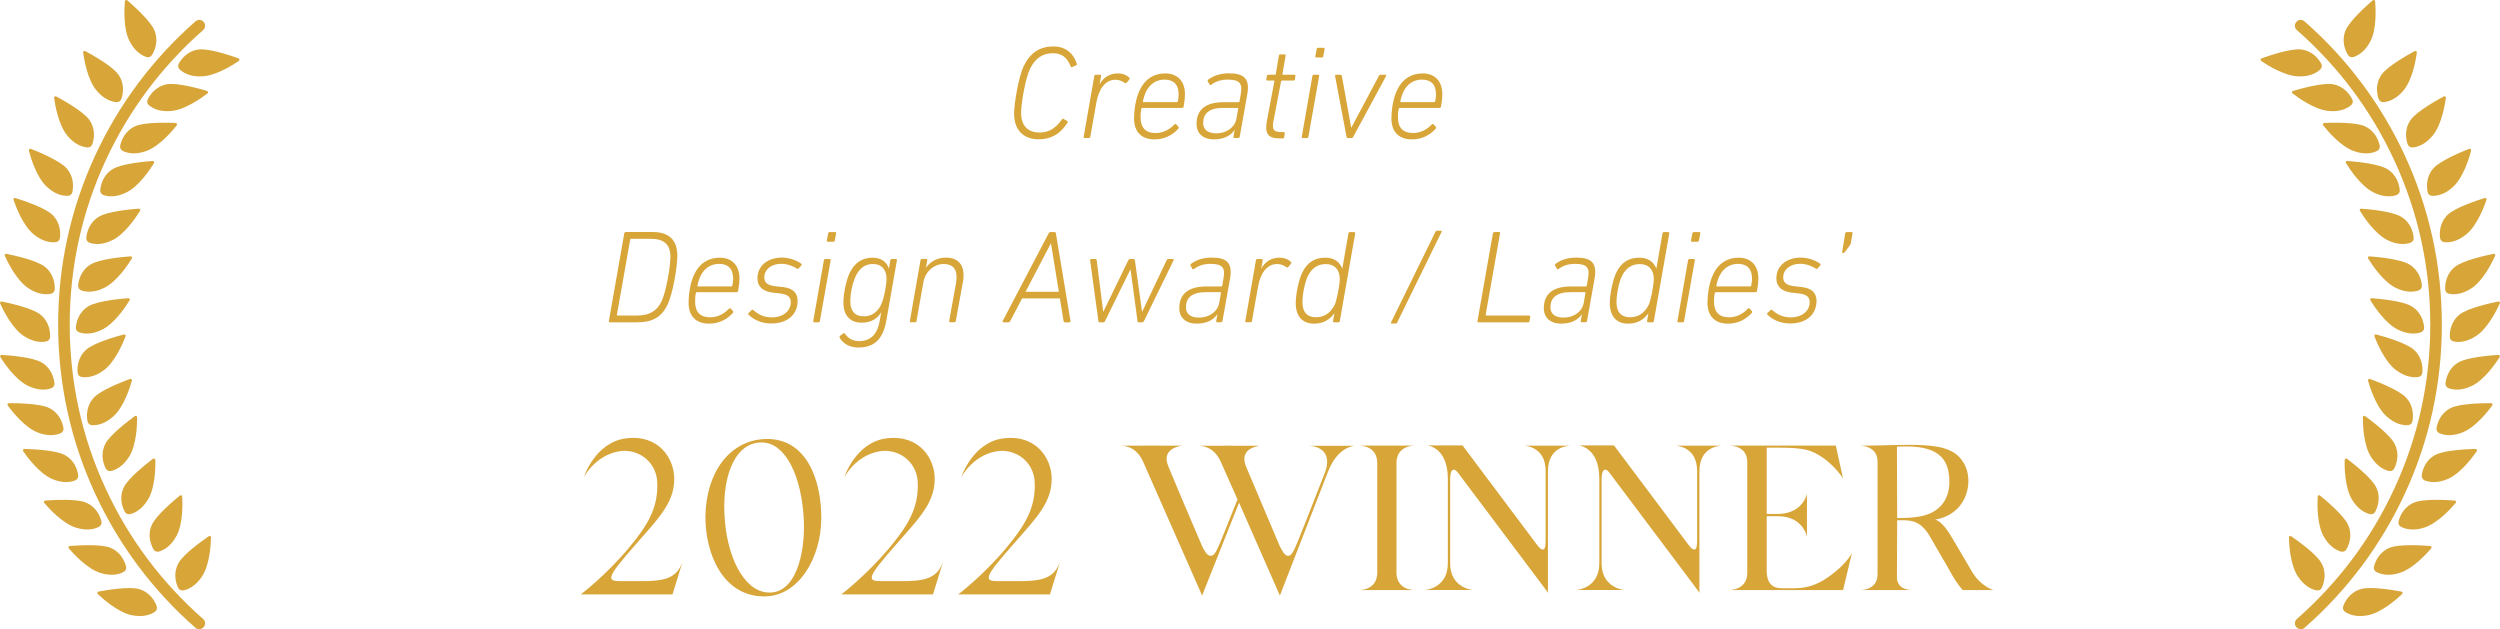 <?xml version="1.0" encoding="UTF-8"?><svg id="_レイヤー_2" xmlns="http://www.w3.org/2000/svg" viewBox="0 0 339.19 85.38"><defs><style>.cls-1{fill:#d8a539;}</style></defs><g id="_レイヤー_1-2"><path class="cls-1" d="m138.87,9c.92-1.87,2.2-2.7,4.09-2.7,1.48,0,2.67.83,3.13,2.36.04.09,0,.16-.09.2l-.5.23c-.11.05-.2.02-.23-.07-.43-1.17-1.19-1.8-2.41-1.8-1.4,0-2.39.68-3.1,2.09-.65,1.33-1.22,4.74-1.22,6.01,0,1.67.86,2.66,2.52,2.66,1.31,0,2.25-.67,3.01-1.78.05-.07.13-.11.22-.07l.5.29c.09.05.09.14.04.23-.99,1.58-2.29,2.25-3.91,2.25-2.05,0-3.33-1.24-3.33-3.48,0-1.37.61-5.02,1.3-6.43Z"/><path class="cls-1" d="m147.17,18.73c-.11,0-.16-.07-.14-.18l1.44-8.23c.02-.11.09-.18.2-.18h.58c.11,0,.16.07.14.18l-.2,1.1h.02c.45-.86,1.31-1.46,2.45-1.46.65,0,1.22.23,1.57.59.05.07.07.14,0,.23l-.38.45c-.09.07-.18.07-.25.02-.36-.25-.74-.43-1.26-.43-1.46,0-2.27,1.4-2.56,2.95l-.85,4.77c-.02.11-.07.18-.18.18h-.58Z"/><path class="cls-1" d="m153.87,16.04c0-1.24.25-2.79.79-3.87.68-1.42,1.87-2.21,3.44-2.21s2.67.97,2.67,2.83c0,.41-.04.88-.18,1.67-.02.11-.09.18-.22.18h-5.38c-.07,0-.11.04-.13.11-.11.47-.11.79-.11,1.19,0,1.35.67,2.11,2.03,2.11,1.06,0,1.93-.5,2.54-1.15.09-.09.18-.09.25-.04l.31.34c.07.09.07.18-.02.27-.76.85-1.85,1.44-3.21,1.44-1.82,0-2.79-1.06-2.79-2.86Zm5.8-2.18c.07,0,.11-.04.13-.11.07-.32.11-.67.11-.92,0-1.37-.68-2.03-1.91-2.03-1.08,0-1.98.56-2.5,1.62-.18.36-.34.86-.43,1.33-.02.07,0,.11.07.11h4.54Z"/><path class="cls-1" d="m167.49,18.73c-.11,0-.16-.07-.14-.18l.16-.9h-.02c-.47.72-1.42,1.26-2.79,1.26-1.48,0-2.36-.81-2.36-2.11,0-1.93,1.28-2.93,3.6-2.93h2.09c.07,0,.13-.04.14-.11l.16-.94c.27-1.46-.07-2.02-1.76-2.02-.95,0-1.67.27-2.2.68-.11.09-.22.07-.27-.04l-.23-.4c-.05-.09-.02-.18.05-.23.7-.54,1.64-.86,2.84-.86,2.07,0,2.83.76,2.47,2.83l-1.03,5.76c-.02.11-.09.18-.2.18h-.52Zm.27-2.65l.23-1.33c.02-.07-.02-.11-.07-.11h-1.96c-1.94,0-2.72.79-2.72,2.05,0,.86.58,1.4,1.78,1.4,1.42,0,2.54-.83,2.74-2.02Z"/><path class="cls-1" d="m173.6,18.78c-1.51,0-2.02-.61-1.73-2.3l1.03-5.44c.02-.07-.02-.11-.09-.11h-.86c-.11,0-.16-.07-.14-.18l.07-.43c.02-.11.09-.18.2-.18h.88c.07,0,.13-.04.14-.11l.41-2.47c.02-.11.11-.18.2-.18h.58c.11,0,.16.07.14.18l-.43,2.47c-.02.07.02.11.07.11h1.55c.11,0,.16.07.14.18l-.07.43c-.02.13-.09.18-.2.18h-1.55c-.07,0-.11.04-.13.11l-1.03,5.37c-.22,1.22.05,1.51,1.08,1.51h.31c.11,0,.16.07.14.18l-.07.5c-.02.13-.11.18-.22.18h-.43Z"/><path class="cls-1" d="m176.76,18.73c-.11,0-.16-.07-.14-.18l1.44-8.23c.02-.11.09-.18.2-.18h.58c.11,0,.16.07.14.18l-1.46,8.23c-.02.11-.07.18-.18.18h-.58Zm1.84-10.93c-.11,0-.16-.07-.14-.18l.18-.95c.02-.11.09-.18.2-.18h.74c.11,0,.16.07.14.18l-.18.95c-.02.13-.09.18-.2.18h-.74Z"/><path class="cls-1" d="m182.85,18.73c-.11,0-.14-.07-.16-.18l-1.55-8.23c-.02-.11.04-.18.14-.18h.58c.13,0,.18.05.2.18l1.26,6.97h.04l3.71-6.97c.07-.13.13-.18.25-.18h.63c.13,0,.16.07.11.18l-4.45,8.23c-.05.11-.11.18-.22.18h-.54Z"/><path class="cls-1" d="m188.79,16.04c0-1.24.25-2.79.79-3.87.68-1.42,1.87-2.21,3.44-2.21s2.67.97,2.67,2.83c0,.41-.04.88-.18,1.67-.02.11-.09.18-.22.18h-5.38c-.07,0-.11.04-.13.11-.11.47-.11.79-.11,1.19,0,1.35.67,2.11,2.03,2.11,1.06,0,1.93-.5,2.54-1.15.09-.09.18-.09.25-.04l.31.34c.07.09.07.18-.02.27-.76.85-1.85,1.44-3.21,1.44-1.82,0-2.79-1.06-2.79-2.86Zm5.8-2.18c.07,0,.11-.04.13-.11.07-.32.11-.67.11-.92,0-1.37-.68-2.03-1.91-2.03-1.08,0-1.98.56-2.5,1.62-.18.36-.34.86-.43,1.33-.02.07,0,.11.07.11h4.54Z"/><path class="cls-1" d="m84.7,31.66c.02-.11.09-.18.2-.18h3.69c2.14,0,3.31,1.06,3.31,3.21,0,1.53-.61,5.2-1.35,6.68-.83,1.73-2.12,2.36-4.11,2.36h-3.69c-.11,0-.16-.07-.14-.18l2.09-11.88Zm-.92,11.15h2.65c1.64,0,2.68-.59,3.31-1.89.61-1.24,1.22-4.65,1.22-6.07,0-1.69-.86-2.45-2.68-2.45h-2.65c-.07,0-.11.02-.13.11l-1.8,10.19c-.02.07,0,.11.07.11Z"/><path class="cls-1" d="m93.43,41.04c0-1.24.25-2.79.79-3.87.68-1.42,1.87-2.21,3.44-2.21s2.67.97,2.67,2.83c0,.41-.04.88-.18,1.67-.02.11-.09.18-.22.18h-5.38c-.07,0-.11.04-.13.11-.11.47-.11.79-.11,1.19,0,1.35.67,2.11,2.03,2.11,1.06,0,1.93-.5,2.54-1.15.09-.09.18-.09.25-.04l.31.34c.07.09.07.18-.02.27-.76.85-1.85,1.44-3.21,1.44-1.82,0-2.79-1.06-2.79-2.86Zm5.8-2.18c.07,0,.11-.04.13-.11.07-.32.11-.67.11-.92,0-1.37-.68-2.03-1.91-2.03-1.08,0-1.98.56-2.5,1.62-.18.36-.34.86-.43,1.33-.02.07,0,.11.07.11h4.54Z"/><path class="cls-1" d="m101.55,42.7c-.07-.07-.05-.16.02-.23l.41-.4c.09-.07.18-.05.23,0,.58.52,1.35.99,2.5.99,1.6,0,2.58-.92,2.58-2.05,0-.72-.4-1.08-1.55-1.21l-.83-.09c-1.44-.16-2.14-.83-2.14-1.95,0-1.67,1.35-2.81,3.33-2.81,1.01,0,2.04.4,2.61.83.07.07.07.14.02.23l-.34.38c-.05.09-.14.13-.27.05-.49-.31-1.26-.65-2.12-.65-1.39,0-2.3.81-2.3,1.84,0,.72.43,1.1,1.64,1.22l.83.09c1.41.14,2.05.81,2.05,1.87,0,1.87-1.39,3.08-3.58,3.08-1.48,0-2.56-.65-3.08-1.21Z"/><path class="cls-1" d="m110.48,43.73c-.11,0-.16-.07-.14-.18l1.44-8.23c.02-.11.09-.18.2-.18h.58c.11,0,.16.07.14.18l-1.46,8.23c-.02.11-.07.18-.18.18h-.58Zm1.84-10.93c-.11,0-.16-.07-.14-.18l.18-.95c.02-.11.09-.18.2-.18h.74c.11,0,.16.07.14.18l-.18.95c-.02.13-.09.18-.2.18h-.74Z"/><path class="cls-1" d="m113.94,45.83c-.07-.11-.04-.22.05-.27l.41-.32c.11-.05.18-.05.25.05.43.61,1.03.99,1.91.99,1.46,0,2.47-.83,2.79-2.74l.2-1.13h-.02c-.54.86-1.37,1.37-2.63,1.37-1.62,0-2.47-1.06-2.47-2.7,0-1.08.31-2.93.86-4.07.67-1.37,1.69-2.05,3.1-2.05,1.24,0,1.94.65,2.2,1.46h.02l.18-1.1c.02-.11.11-.18.22-.18h.54c.11,0,.16.07.14.18l-1.44,8.21c-.49,2.67-1.78,3.62-3.8,3.62-1.08,0-2.04-.47-2.52-1.31Zm5.58-4.45c.41-.79.76-2.74.76-3.56,0-1.17-.61-2-1.84-2-1.03,0-1.8.54-2.3,1.57-.5,1.01-.77,2.43-.77,3.53,0,1.21.56,2,1.85,2,.9,0,1.76-.45,2.3-1.53Z"/><path class="cls-1" d="m128.91,43.73c-.09,0-.14-.07-.13-.18l.92-5.08c.31-1.8-.25-2.65-1.71-2.65-1.19,0-2.43.95-2.7,2.43l-.94,5.29c-.02.11-.07.18-.18.18h-.59c-.09,0-.14-.07-.13-.18l1.44-8.23c.02-.11.09-.18.2-.18h.58c.11,0,.16.07.14.18l-.18.99h.02c.58-.83,1.55-1.35,2.68-1.35,1.84,0,2.68,1.19,2.32,3.28l-.97,5.31c-.02.11-.09.18-.2.18h-.58Z"/><path class="cls-1" d="m136.04,43.55l6.23-11.88c.05-.11.11-.18.23-.18h.58c.13,0,.16.07.18.18l1.98,11.88c.02.11-.05.18-.16.18h-.58c-.11,0-.18-.04-.2-.18l-.5-3.06h-5.13l-1.6,3.06c-.07.14-.14.18-.25.18h-.68c-.11,0-.14-.07-.09-.18Zm7.62-3.96l-1.06-6.54h-.04l-3.42,6.54h4.52Z"/><path class="cls-1" d="m154.51,43.73c-.13,0-.18-.05-.18-.18l-.94-6.99h-.02l-3.44,6.99c-.05.13-.13.18-.23.18h-.49c-.13,0-.18-.05-.18-.18l-1.13-8.23c-.02-.11.04-.18.16-.18h.52c.13,0,.2.05.22.18l.88,6.97h.02l3.38-6.97c.05-.11.13-.18.23-.18h.47c.13,0,.18.07.2.18l.97,6.97h.02l3.31-6.97c.07-.13.13-.18.25-.18h.59c.13,0,.16.07.11.18l-4.02,8.23c-.07.13-.13.18-.23.18h-.49Z"/><path class="cls-1" d="m165.15,43.73c-.11,0-.16-.07-.14-.18l.16-.9h-.02c-.47.72-1.42,1.26-2.79,1.26-1.48,0-2.36-.81-2.36-2.11,0-1.93,1.28-2.93,3.6-2.93h2.09c.07,0,.13-.04.14-.11l.16-.94c.27-1.46-.07-2.02-1.76-2.02-.95,0-1.67.27-2.2.68-.11.09-.22.07-.27-.04l-.23-.4c-.05-.09-.02-.18.05-.23.7-.54,1.64-.86,2.84-.86,2.07,0,2.83.76,2.47,2.83l-1.03,5.76c-.02.11-.09.18-.2.18h-.52Zm.27-2.65l.23-1.33c.02-.07-.02-.11-.07-.11h-1.96c-1.94,0-2.72.79-2.72,2.05,0,.86.58,1.4,1.78,1.4,1.42,0,2.54-.83,2.74-2.02Z"/><path class="cls-1" d="m169.1,43.73c-.11,0-.16-.07-.14-.18l1.44-8.23c.02-.11.09-.18.2-.18h.58c.11,0,.16.07.14.18l-.2,1.1h.02c.45-.86,1.31-1.46,2.45-1.46.65,0,1.22.23,1.57.59.05.07.07.14,0,.23l-.38.45c-.09.07-.18.07-.25.02-.36-.25-.74-.43-1.26-.43-1.46,0-2.27,1.4-2.56,2.95l-.85,4.77c-.02.11-.07.18-.18.18h-.58Z"/><path class="cls-1" d="m181,43.73c-.11,0-.16-.07-.14-.18l.18-1.03h-.02c-.54.77-1.4,1.39-2.72,1.39-1.66,0-2.5-1.06-2.5-2.79,0-1.37.47-3.29.88-4.14.67-1.37,1.69-2.02,3.13-2.02,1.28,0,2,.67,2.29,1.46h.02l.83-4.75c.02-.11.09-.18.2-.18h.56c.11,0,.18.07.16.18l-2.09,11.88c-.02.11-.09.18-.2.18h-.58Zm.07-2.34c.27-.54.7-2.61.7-3.56,0-1.19-.65-2-1.91-2-1.1,0-1.89.58-2.39,1.58-.45.9-.76,2.57-.76,3.56,0,1.24.5,2.07,1.87,2.07,1.01,0,1.91-.5,2.49-1.66Z"/><path class="cls-1" d="m194.74,31.48c.05-.13.13-.18.25-.18h.5c.09,0,.14.07.09.18l-6,12.24c-.05.13-.13.18-.25.18h-.5c-.11,0-.14-.07-.09-.18l6-12.24Z"/><path class="cls-1" d="m202.57,31.66c.02-.11.09-.18.2-.18h.61c.11,0,.16.07.14.18l-1.95,11.04c-.02.07.02.11.07.11h5.83c.09,0,.16.07.14.18l-.09.56c-.02.11-.09.18-.2.18h-6.72c-.09,0-.16-.07-.14-.18l2.09-11.88Z"/><path class="cls-1" d="m214.61,43.73c-.11,0-.16-.07-.14-.18l.16-.9h-.02c-.47.72-1.42,1.26-2.79,1.26-1.48,0-2.36-.81-2.36-2.11,0-1.93,1.28-2.93,3.6-2.93h2.09c.07,0,.13-.04.14-.11l.16-.94c.27-1.46-.07-2.02-1.76-2.02-.95,0-1.67.27-2.2.68-.11.09-.22.07-.27-.04l-.23-.4c-.05-.09-.02-.18.05-.23.7-.54,1.64-.86,2.84-.86,2.07,0,2.83.76,2.47,2.83l-1.03,5.76c-.02.11-.09.18-.2.18h-.52Zm.27-2.65l.23-1.33c.02-.07-.02-.11-.07-.11h-1.96c-1.94,0-2.72.79-2.72,2.05,0,.86.58,1.4,1.78,1.4,1.42,0,2.54-.83,2.74-2.02Z"/><path class="cls-1" d="m223.61,43.73c-.11,0-.16-.07-.14-.18l.18-1.03h-.02c-.54.77-1.4,1.39-2.72,1.39-1.66,0-2.5-1.06-2.5-2.79,0-1.37.47-3.29.88-4.14.67-1.37,1.69-2.02,3.13-2.02,1.28,0,2,.67,2.29,1.46h.02l.83-4.75c.02-.11.09-.18.2-.18h.56c.11,0,.18.07.16.18l-2.09,11.88c-.02.11-.09.18-.2.18h-.58Zm.07-2.34c.27-.54.7-2.61.7-3.56,0-1.19-.65-2-1.91-2-1.1,0-1.89.58-2.39,1.58-.45.9-.76,2.57-.76,3.56,0,1.24.5,2.07,1.87,2.07,1.01,0,1.91-.5,2.49-1.66Z"/><path class="cls-1" d="m227.73,43.73c-.11,0-.16-.07-.14-.18l1.44-8.23c.02-.11.09-.18.2-.18h.58c.11,0,.16.07.14.18l-1.46,8.23c-.02.11-.07.18-.18.18h-.58Zm1.84-10.93c-.11,0-.16-.07-.14-.18l.18-.95c.02-.11.09-.18.2-.18h.74c.11,0,.16.07.14.18l-.18.95c-.02.13-.09.18-.2.18h-.74Z"/><path class="cls-1" d="m231.67,41.04c0-1.24.25-2.79.79-3.87.68-1.42,1.87-2.21,3.44-2.21s2.67.97,2.67,2.83c0,.41-.04.88-.18,1.67-.02.11-.09.18-.22.18h-5.38c-.07,0-.11.04-.13.11-.11.47-.11.79-.11,1.19,0,1.35.67,2.11,2.03,2.11,1.06,0,1.93-.5,2.54-1.15.09-.09.18-.09.25-.04l.31.34c.07.09.07.18-.02.27-.76.85-1.85,1.44-3.21,1.44-1.82,0-2.79-1.06-2.79-2.86Zm5.8-2.18c.07,0,.11-.04.13-.11.07-.32.11-.67.11-.92,0-1.37-.68-2.03-1.91-2.03-1.08,0-1.98.56-2.5,1.62-.18.36-.34.86-.43,1.33-.02.07,0,.11.07.11h4.54Z"/><path class="cls-1" d="m239.79,42.7c-.07-.07-.05-.16.02-.23l.41-.4c.09-.07.18-.05.23,0,.58.52,1.35.99,2.5.99,1.6,0,2.58-.92,2.58-2.05,0-.72-.4-1.08-1.55-1.21l-.83-.09c-1.44-.16-2.14-.83-2.14-1.95,0-1.67,1.35-2.81,3.33-2.81,1.01,0,2.03.4,2.61.83.07.07.07.14.02.23l-.34.38c-.05.09-.14.13-.27.05-.49-.31-1.26-.65-2.12-.65-1.39,0-2.3.81-2.3,1.84,0,.72.43,1.1,1.64,1.22l.83.09c1.4.14,2.05.81,2.05,1.87,0,1.87-1.39,3.08-3.58,3.08-1.48,0-2.56-.65-3.08-1.21Z"/><path class="cls-1" d="m249.94,34.17l.41-2.5c.02-.11.09-.18.2-.18h.67c.11,0,.14.07.13.18l-.22,1.21c-.04.18-.07.31-.14.4l-.7.92c-.07.09-.13.14-.22.14s-.14-.05-.13-.16Z"/><path class="cls-1" d="m312.15,85.38c.18,0,.37-.06.52-.2,5.8-5.09,10.37-11.21,13.6-18.18,3.34-7.22,5.03-14.94,5.03-22.96s-1.69-15.74-5.03-22.96c-3.23-6.97-7.8-13.09-13.6-18.18-.33-.29-.83-.26-1.11.07-.29.33-.26.83.07,1.11,5.63,4.95,10.07,10.89,13.21,17.66,3.24,7.01,4.89,14.51,4.89,22.29s-1.64,15.28-4.89,22.29c-3.13,6.77-7.58,12.71-13.21,17.66-.33.29-.36.79-.07,1.11.16.18.37.27.59.27Z"/><path class="cls-1" d="m325.9,80.61c.13-.12.08-.31-.1-.35-1.08-.2-4.14-.72-5.47-.34-1.51.43-2.16,1.65-2.41,2.32-.11.3,0,.6.26.78.51.34,1.54.78,3.16.44,1.82-.39,3.83-2.16,4.56-2.85Z"/><path class="cls-1" d="m329.85,74.42c.12-.14.04-.32-.14-.34-1.09-.09-4.19-.28-5.47.23-1.45.58-1.97,1.86-2.15,2.55-.08.31.05.6.34.75.55.29,1.61.62,3.18.11,1.77-.57,3.59-2.55,4.24-3.31Z"/><path class="cls-1" d="m333.18,68.24c.12-.14.04-.32-.14-.33-1.09-.08-4.19-.26-5.47.26-1.45.59-1.97,1.87-2.14,2.56-.08.31.06.6.34.75.55.28,1.62.61,3.18.09,1.76-.58,3.58-2.56,4.23-3.33Z"/><path class="cls-1" d="m336.03,61.23c.1-.15,0-.32-.17-.32-1.1.03-4.2.16-5.42.8-1.39.73-1.77,2.06-1.87,2.76-.05.31.12.59.41.71.57.23,1.67.45,3.18-.22,1.7-.75,3.3-2.91,3.87-3.73Z"/><path class="cls-1" d="m320.58,56.62c0-.18.18-.27.32-.16.88.65,3.36,2.52,3.99,3.75.72,1.39.28,2.7-.04,3.34-.14.28-.43.42-.74.35-.6-.14-1.62-.59-2.48-2-.96-1.59-1.05-4.27-1.05-5.28Z"/><path class="cls-1" d="m338.13,55.02c.11-.15.02-.32-.16-.32-1.1,0-4.2.04-5.44.65-1.41.69-1.83,2.01-1.95,2.71-.06.31.1.59.39.72.57.24,1.66.49,3.18-.13,1.72-.7,3.38-2.81,3.98-3.62Z"/><path class="cls-1" d="m321.29,51.67c-.05-.17.1-.31.27-.25,1.03.38,3.92,1.5,4.87,2.51,1.07,1.14,1.01,2.52.88,3.22-.06.31-.3.52-.62.54-.62.03-1.72-.12-2.94-1.24-1.36-1.26-2.19-3.82-2.46-4.78Z"/><path class="cls-1" d="m339.13,48.46c.1-.15,0-.32-.18-.31-1.09.07-4.19.32-5.38,1.01-1.36.78-1.69,2.13-1.77,2.83-.03.31.14.59.44.69.58.21,1.68.38,3.17-.34,1.67-.82,3.19-3.03,3.73-3.88Z"/><path class="cls-1" d="m322.16,45.65c-.07-.17.07-.32.24-.27,1.06.28,4.04,1.13,5.08,2.05,1.18,1.04,1.24,2.42,1.18,3.13-.03.31-.25.55-.57.59-.61.09-1.73.04-3.04-.96-1.47-1.13-2.53-3.6-2.89-4.53Z"/><path class="cls-1" d="m339.16,41.19c.07-.16-.05-.32-.23-.28-1.07.22-4.1.89-5.19,1.74-1.23.96-1.38,2.34-1.36,3.05,0,.32.22.56.53.63.6.12,1.72.15,3.09-.78,1.54-1.04,2.74-3.44,3.15-4.36Z"/><path class="cls-1" d="m321.61,40.77c-.09-.15,0-.32.19-.31,1.09.08,4.18.37,5.37,1.08,1.35.8,1.66,2.15,1.73,2.86.03.31-.15.58-.45.69-.58.2-1.69.36-3.16-.39-1.65-.84-3.15-3.08-3.67-3.93Z"/><path class="cls-1" d="m338.53,34.72c.07-.16-.05-.32-.23-.28-1.07.22-4.1.89-5.19,1.74-1.23.96-1.38,2.34-1.36,3.05,0,.32.22.56.53.63.6.12,1.72.15,3.09-.78,1.54-1.04,2.74-3.44,3.15-4.36Z"/><path class="cls-1" d="m321.3,35.09c-.09-.15,0-.32.19-.31,1.09.08,4.18.37,5.37,1.08,1.35.8,1.66,2.15,1.73,2.86.03.31-.15.58-.45.69-.58.2-1.69.36-3.16-.39-1.65-.84-3.15-3.08-3.67-3.93Z"/><path class="cls-1" d="m337.35,27.13c.06-.17-.08-.31-.25-.26-1.05.33-3.99,1.3-4.99,2.25-1.13,1.08-1.14,2.47-1.05,3.17.04.31.27.54.59.57.61.06,1.73-.03,3-1.09,1.43-1.19,2.38-3.7,2.7-4.65Z"/><path class="cls-1" d="m320.19,28.62c-.09-.15,0-.32.19-.31,1.09.08,4.18.37,5.37,1.08,1.35.8,1.66,2.15,1.73,2.86.03.31-.15.58-.45.69-.58.2-1.69.36-3.16-.39-1.65-.84-3.15-3.08-3.67-3.93Z"/><path class="cls-1" d="m335.26,20.44c.05-.17-.1-.31-.27-.24-1.02.4-3.89,1.59-4.81,2.61-1.05,1.16-.95,2.54-.81,3.24.06.31.31.52.63.52.62.02,1.72-.15,2.91-1.3,1.34-1.29,2.11-3.86,2.36-4.83Z"/><path class="cls-1" d="m318.3,22.15c-.09-.15,0-.32.19-.31,1.09.08,4.18.37,5.37,1.08,1.35.8,1.66,2.15,1.73,2.86.03.31-.15.58-.45.69-.58.2-1.69.36-3.16-.39-1.65-.84-3.15-3.08-3.67-3.93Z"/><path class="cls-1" d="m331.85,13.3c.02-.18-.14-.29-.3-.21-.97.52-3.67,2.04-4.47,3.16-.91,1.28-.65,2.64-.42,3.31.1.3.37.47.69.45.61-.06,1.69-.36,2.73-1.64,1.17-1.44,1.63-4.09,1.77-5.08Z"/><path class="cls-1" d="m315.21,17.01c-.11-.14-.03-.32.15-.33,1.09-.05,4.2-.12,5.46.44,1.43.64,1.9,1.94,2.05,2.63.07.31-.08.6-.37.74-.56.27-1.64.56-3.19-.01-1.74-.64-3.49-2.68-4.11-3.47Z"/><path class="cls-1" d="m327.91,7.15c.02-.18-.14-.29-.3-.21-.97.52-3.67,2.04-4.47,3.16-.91,1.28-.65,2.64-.42,3.31.1.3.37.47.69.45.61-.06,1.69-.36,2.73-1.64,1.17-1.44,1.63-4.09,1.77-5.08Z"/><path class="cls-1" d="m311.05,12.69c-.14-.11-.11-.31.07-.36,1.05-.31,4.04-1.14,5.4-.9,1.54.27,2.31,1.42,2.63,2.06.14.28.07.6-.18.8-.48.39-1.45.94-3.09.76-1.85-.2-4.04-1.76-4.83-2.37Z"/><path class="cls-1" d="m322.25.19c-.02-.18-.2-.25-.34-.14-.83.72-3.14,2.79-3.67,4.07-.6,1.45-.05,2.71.32,3.33.16.27.47.38.77.28.59-.19,1.57-.72,2.31-2.2.83-1.66.69-4.35.61-5.34Z"/><path class="cls-1" d="m306.8,8.27c-.15-.1-.12-.3.05-.36,1.03-.37,3.97-1.36,5.34-1.2,1.56.18,2.39,1.29,2.74,1.91.16.27.1.59-.13.81-.45.42-1.4,1.02-3.05.93-1.85-.09-4.13-1.52-4.96-2.09Z"/><path class="cls-1" d="m318.12,62.42c0-.18.18-.27.33-.16.87.66,3.31,2.58,3.92,3.82.7,1.4.23,2.7-.1,3.34-.14.28-.44.41-.75.33-.6-.15-1.61-.61-2.45-2.04-.93-1.6-.98-4.29-.96-5.29Z"/><path class="cls-1" d="m314.45,67.39c0-.18.19-.26.33-.15.85.69,3.22,2.7,3.79,3.95.65,1.43.14,2.71-.21,3.33-.15.28-.46.4-.76.31-.59-.17-1.59-.67-2.37-2.12-.88-1.63-.83-4.32-.77-5.32Z"/><path class="cls-1" d="m310.54,72.93c0-.18.17-.28.32-.17.9.62,3.43,2.42,4.1,3.63.76,1.37.36,2.69.06,3.34-.13.29-.42.43-.73.37-.6-.12-1.64-.54-2.54-1.92-1.01-1.56-1.18-4.24-1.2-5.24Z"/><path class="cls-1" d="m27.04,85.38c-.18,0-.37-.06-.52-.2-5.8-5.09-10.37-11.21-13.6-18.18-3.34-7.22-5.03-14.94-5.03-22.96s1.69-15.74,5.03-22.96c3.23-6.97,7.8-13.09,13.6-18.18.33-.29.83-.26,1.11.07.29.33.26.83-.07,1.11-5.63,4.95-10.07,10.89-13.21,17.66-3.24,7.01-4.89,14.51-4.89,22.29s1.64,15.28,4.89,22.29c3.13,6.77,7.58,12.71,13.21,17.66.33.29.36.79.07,1.11-.16.18-.37.27-.59.27Z"/><path class="cls-1" d="m13.28,80.61c-.13-.12-.08-.31.1-.35,1.08-.2,4.14-.72,5.47-.34,1.51.43,2.16,1.65,2.41,2.32.11.3,0,.6-.26.78-.51.34-1.54.78-3.16.44-1.82-.39-3.83-2.16-4.56-2.85Z"/><path class="cls-1" d="m9.34,74.42c-.12-.14-.04-.32.14-.34,1.09-.09,4.19-.28,5.47.23,1.45.58,1.97,1.86,2.15,2.55.08.31-.05.6-.34.75-.55.29-1.61.62-3.18.11-1.77-.57-3.59-2.55-4.24-3.31Z"/><path class="cls-1" d="m6.01,68.24c-.12-.14-.04-.32.14-.33,1.09-.08,4.19-.26,5.47.26,1.45.59,1.97,1.87,2.14,2.56.08.31-.06.6-.34.75-.55.28-1.62.61-3.18.09-1.76-.58-3.58-2.56-4.23-3.33Z"/><path class="cls-1" d="m3.15,61.23c-.1-.15,0-.32.17-.32,1.1.03,4.2.16,5.42.8,1.39.73,1.77,2.06,1.87,2.76.05.31-.12.59-.41.71-.57.23-1.67.45-3.18-.22-1.7-.75-3.3-2.91-3.87-3.73Z"/><path class="cls-1" d="m18.61,56.62c0-.18-.18-.27-.32-.16-.88.65-3.36,2.52-3.99,3.75-.72,1.39-.28,2.7.04,3.34.14.28.43.42.74.35.6-.14,1.62-.59,2.48-2,.96-1.59,1.05-4.27,1.05-5.28Z"/><path class="cls-1" d="m1.06,55.02c-.11-.15-.02-.32.16-.32,1.1,0,4.2.04,5.44.65,1.41.69,1.83,2.01,1.95,2.71.06.31-.1.59-.39.72-.57.24-1.66.49-3.18-.13-1.72-.7-3.38-2.81-3.98-3.62Z"/><path class="cls-1" d="m17.89,51.67c.05-.17-.1-.31-.27-.25-1.03.38-3.92,1.5-4.87,2.51-1.07,1.14-1.01,2.52-.88,3.22.06.31.3.52.62.54.62.03,1.72-.12,2.94-1.24,1.36-1.26,2.19-3.82,2.46-4.78Z"/><path class="cls-1" d="m.06,48.46c-.1-.15,0-.32.18-.31,1.09.07,4.19.32,5.38,1.01,1.36.78,1.69,2.13,1.77,2.83.03.31-.14.59-.44.69-.58.21-1.68.38-3.17-.34-1.67-.82-3.19-3.03-3.73-3.88Z"/><path class="cls-1" d="m17.03,45.65c.07-.17-.07-.32-.24-.27-1.06.28-4.04,1.13-5.08,2.05-1.18,1.04-1.24,2.42-1.18,3.13.03.31.25.55.57.59.61.09,1.73.04,3.04-.96,1.47-1.13,2.53-3.6,2.89-4.53Z"/><path class="cls-1" d="m.02,41.19c-.07-.16.05-.32.23-.28,1.07.22,4.1.89,5.19,1.74,1.23.96,1.38,2.34,1.36,3.05,0,.32-.22.56-.53.63-.6.12-1.72.15-3.09-.78-1.54-1.04-2.74-3.44-3.15-4.36Z"/><path class="cls-1" d="m17.58,40.77c.09-.15,0-.32-.19-.31-1.09.08-4.18.37-5.37,1.08-1.35.8-1.66,2.15-1.73,2.86-.03.31.15.58.45.69.58.2,1.69.36,3.16-.39,1.65-.84,3.15-3.08,3.67-3.93Z"/><path class="cls-1" d="m.65,34.72c-.07-.16.05-.32.23-.28,1.07.22,4.1.89,5.19,1.74,1.23.96,1.38,2.34,1.36,3.05,0,.32-.22.56-.53.63-.6.12-1.72.15-3.09-.78-1.54-1.04-2.74-3.44-3.15-4.36Z"/><path class="cls-1" d="m17.89,35.09c.09-.15,0-.32-.19-.31-1.09.08-4.18.37-5.37,1.08-1.35.8-1.66,2.15-1.73,2.86-.03.31.15.58.45.69.58.2,1.69.36,3.16-.39,1.65-.84,3.15-3.08,3.67-3.93Z"/><path class="cls-1" d="m1.84,27.13c-.06-.17.08-.31.25-.26,1.05.33,3.99,1.3,4.99,2.25,1.13,1.08,1.14,2.47,1.05,3.17-.04.31-.27.54-.59.57-.61.06-1.73-.03-3-1.09-1.43-1.19-2.38-3.7-2.7-4.65Z"/><path class="cls-1" d="m19,28.62c.09-.15,0-.32-.19-.31-1.09.08-4.18.37-5.37,1.08-1.35.8-1.66,2.15-1.73,2.86-.03.31.15.58.45.69.58.2,1.69.36,3.16-.39,1.65-.84,3.15-3.08,3.67-3.93Z"/><path class="cls-1" d="m3.93,20.44c-.05-.17.1-.31.27-.24,1.02.4,3.89,1.59,4.81,2.61,1.05,1.16.95,2.54.81,3.24-.06.31-.31.52-.63.52-.62.02-1.72-.15-2.91-1.3-1.34-1.29-2.11-3.86-2.36-4.83Z"/><path class="cls-1" d="m20.89,22.15c.09-.15,0-.32-.19-.31-1.09.08-4.18.37-5.37,1.08-1.35.8-1.66,2.15-1.73,2.86-.03.31.15.58.45.69.58.2,1.69.36,3.16-.39,1.65-.84,3.15-3.08,3.67-3.93Z"/><path class="cls-1" d="m7.34,13.3c-.02-.18.14-.29.3-.21.97.52,3.67,2.04,4.47,3.16.91,1.28.65,2.64.42,3.31-.1.3-.37.47-.69.45-.61-.06-1.69-.36-2.73-1.64-1.17-1.44-1.63-4.09-1.77-5.08Z"/><path class="cls-1" d="m23.97,17.01c.11-.14.03-.32-.15-.33-1.09-.05-4.2-.12-5.46.44-1.43.64-1.9,1.94-2.05,2.63-.07.31.08.6.37.74.56.27,1.64.56,3.19-.01,1.74-.64,3.49-2.68,4.11-3.47Z"/><path class="cls-1" d="m11.28,7.15c-.02-.18.14-.29.3-.21.97.52,3.67,2.04,4.47,3.16.91,1.28.65,2.64.42,3.31-.1.3-.37.47-.69.45-.61-.06-1.69-.36-2.73-1.64-1.17-1.44-1.63-4.09-1.77-5.08Z"/><path class="cls-1" d="m28.14,12.69c.14-.11.11-.31-.07-.36-1.05-.31-4.04-1.14-5.4-.9-1.54.27-2.31,1.42-2.63,2.06-.14.28-.07.6.18.8.48.39,1.45.94,3.09.76,1.85-.2,4.04-1.76,4.83-2.37Z"/><path class="cls-1" d="m16.94.19c.02-.18.2-.25.34-.14.83.72,3.14,2.79,3.67,4.07.6,1.45.05,2.71-.32,3.33-.16.27-.47.38-.77.28-.59-.19-1.57-.72-2.31-2.2-.83-1.66-.69-4.35-.61-5.34Z"/><path class="cls-1" d="m32.39,8.27c.15-.1.12-.3-.05-.36-1.03-.37-3.97-1.36-5.34-1.2-1.56.18-2.39,1.29-2.74,1.91-.16.27-.1.59.13.81.45.42,1.4,1.02,3.05.93,1.85-.09,4.13-1.52,4.96-2.09Z"/><path class="cls-1" d="m21.07,62.42c0-.18-.18-.27-.33-.16-.87.66-3.31,2.58-3.92,3.82-.7,1.4-.23,2.7.1,3.34.14.28.44.41.75.33.6-.15,1.61-.61,2.45-2.04.93-1.6.98-4.29.96-5.29Z"/><path class="cls-1" d="m24.73,67.39c0-.18-.19-.26-.33-.15-.85.69-3.22,2.7-3.79,3.95-.65,1.43-.14,2.71.21,3.33.15.28.46.4.76.31.59-.17,1.59-.67,2.37-2.12.88-1.63.83-4.32.77-5.32Z"/><path class="cls-1" d="m28.64,72.93c0-.18-.17-.28-.32-.17-.9.62-3.43,2.42-4.1,3.63-.76,1.37-.36,2.69-.06,3.34.13.29.42.43.73.37.6-.12,1.64-.54,2.54-1.92,1.01-1.56,1.18-4.24,1.2-5.24Z"/><path class="cls-1" d="m183.78,60.47c-1.29.22-2.63,1.12-3.58,3.47l-6.55,16.86-5.54-12.6-5.01,12.6s-7.84-17.81-8.04-18.23c-.98-2.1-2.66-2.1-3.11-2.1,2.38,0,6.05-.03,8.48,0,0,0-2.97.22-1.93,2.77.45,1.12,2.74,6.55,4.59,10.84.25.5.64,1.32,1.12,1.32.39,0,.62-.06,1.34-1.79.67-1.62.73-1.82,2.35-5.85l-2.3-5.18c-.98-2.1-2.66-2.1-3.11-2.1,2.38,0,6.05-.03,8.48,0,0,0-2.94.22-1.93,2.77l4.59,10.84c.28.5.64,1.32,1.12,1.32.39,0,.67-.31,1.29-1.85.73-1.82,1.6-3.98,3.7-9.38.84-2.13.03-3.61-2.21-3.7h6.24Z"/><path class="cls-1" d="m191.99,80.06h-7.62c.34,0,2.49-.08,2.49-2.38v-14.84c0-2.32-2.16-2.38-2.49-2.38h7.62c-.34,0-2.52.06-2.52,2.38v14.84c0,2.3,2.18,2.38,2.52,2.38Z"/><path class="cls-1" d="m206.66,60.47h6.36c-.48.03-3,.25-3,3.47v16.46h-.03l-.22-.34-12.01-15.99c-.56-.7-1.01-.34-1.01.92v11.45c0,3.36,3.08,3.61,3.08,3.61h-6.47s3.08-.22,3.08-3.64v-11.42c0-4.34-2.77-4.54-2.77-4.56h4.76l10.05,13.41c.39.53.64.76.92.7.31-.06.31-.81.31-1.6v-9.02c0-3.19-2.52-3.44-3.05-3.47Z"/><path class="cls-1" d="m227.21,60.47h6.36c-.48.03-3,.25-3,3.47v16.46h-.03l-.22-.34-12.01-15.99c-.56-.7-1.01-.34-1.01.92v11.45c0,3.36,3.08,3.61,3.08,3.61h-6.47s3.08-.22,3.08-3.64v-11.42c0-4.34-2.77-4.54-2.77-4.56h4.76l10.05,13.41c.39.53.64.76.92.7.31-.06.31-.81.31-1.6v-9.02c0-3.19-2.52-3.44-3.05-3.47Z"/><path class="cls-1" d="m251.26,75.05l-1.2,5.01h-15.46c.34,0,2.46-.14,2.46-2.32v-15.04c0-2.18-2.13-2.24-2.46-2.24h14.48l.98,4.48c-.22-.42-1.34-1.9-2.8-2.88-1.48-.98-2.38-1.32-5.82-1.32h-1.74v8.99h1.57c3.36-.06,3.89-2.72,3.89-2.72v5.8s-.5-2.74-3.89-2.77h-1.57v7.36c0,2.24,1.29,2.41,2.07,2.41h1.76c2.13,0,3.61-.84,4.79-1.71,2.24-1.62,2.94-3.05,2.94-3.05Z"/><path class="cls-1" d="m270.44,80.06h-4.14c-.64-.7-1.23-1.62-1.9-2.86l-2.55-4.4c-1.4-2.44-2.91-2.21-4.45-2.21l-.03,7.73c0,1.68,1.74,1.74,2.07,1.74h-7.08c.34,0,2.38-.06,2.38-2.18v-15.23c0-2.13-2.16-2.18-2.38-2.18,2.46,0,4.96-.14,7.11-.11,3.39.03,5.6.42,6.78,2.18.59.81.84,1.85.81,2.94-.06,1.51-.73,2.97-1.9,3.89-.87.7-1.99,1.06-2.63,1.12.36.11,1.15.42,2.41,2.63l2.52,4.28c1.2,2.16,3,2.66,3,2.66Zm-5.96-14.64c.06-4.2-2.83-5.04-7.11-4.82l.03,9.69c.84,0,1.76-.03,2.55-.14,3.02-.34,4.51-2.18,4.54-4.73Z"/><path class="cls-1" d="m92.65,76.09l-1.41,4.56h-12.45s3.3-2.46,6.57-6.36c2.46-2.97,3.99-5.4,3.81-8.91-.15-2.82-2.67-4.59-5.22-4.14-3.24.57-4.74,3.51-4.74,3.51,0,0,1.53-4.77,5.76-5.28,4.44-.54,6.51,2.76,6.51,5.49,0,3.63-2.58,5.76-6.51,10.38-3.15,3.69-2.25,3.51,0,3.51h1.95c3.18,0,4.95-.33,5.73-2.76Z"/><path class="cls-1" d="m111.43,70.36c-.03,5.34-3.09,10.59-7.77,10.56-5.73-.03-8.01-6.06-7.95-10.89.09-5.97,3.33-10.38,8.25-10.47,5.52-.09,7.5,5.64,7.47,10.8Zm-7.86-10.32c-3.6-.24-5.55,4.11-5.28,9.69.24,5.7,2.58,10.38,5.79,10.65,3.87.36,5.19-5.28,4.98-9.84-.3-6.03-2.49-10.32-5.49-10.5Z"/><path class="cls-1" d="m127.99,76.09l-1.41,4.56h-12.45s3.3-2.46,6.57-6.36c2.46-2.97,3.99-5.4,3.81-8.91-.15-2.82-2.67-4.59-5.22-4.14-3.24.57-4.74,3.51-4.74,3.51,0,0,1.53-4.77,5.76-5.28,4.44-.54,6.51,2.76,6.51,5.49,0,3.63-2.58,5.76-6.51,10.38-3.15,3.69-2.25,3.51,0,3.51h1.95c3.18,0,4.95-.33,5.73-2.76Z"/><path class="cls-1" d="m143.86,76.09l-1.41,4.56h-12.45s3.3-2.46,6.57-6.36c2.46-2.97,3.99-5.4,3.81-8.91-.15-2.82-2.67-4.59-5.22-4.14-3.24.57-4.74,3.51-4.74,3.51,0,0,1.53-4.77,5.76-5.28,4.44-.54,6.51,2.76,6.51,5.49,0,3.63-2.58,5.76-6.51,10.38-3.15,3.69-2.25,3.51,0,3.51h1.95c3.18,0,4.95-.33,5.73-2.76Z"/></g></svg>
